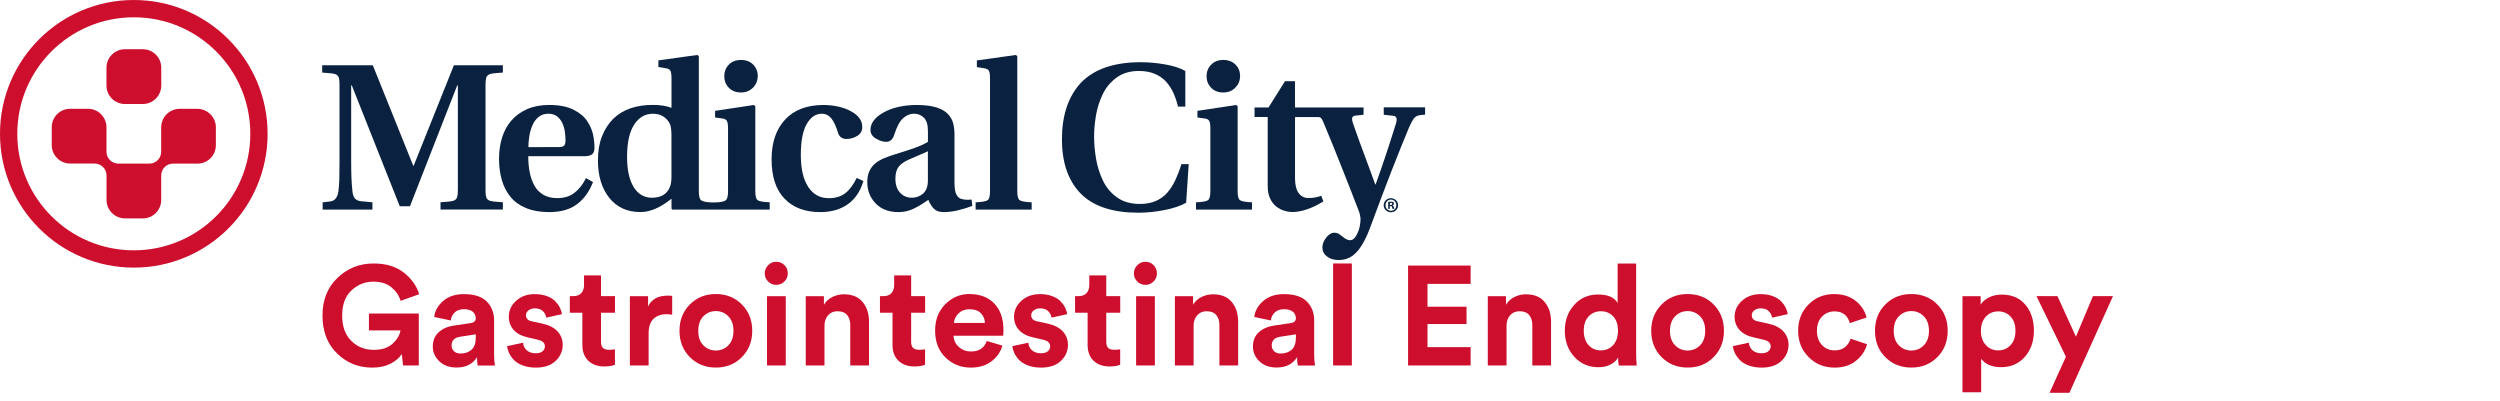 <?xml version="1.0" encoding="utf-8"?>
<!-- Generator: Adobe Illustrator 24.3.0, SVG Export Plug-In . SVG Version: 6.00 Build 0)  -->
<svg version="1.1" id="Layer_1" xmlns="http://www.w3.org/2000/svg" xmlns:xlink="http://www.w3.org/1999/xlink" x="0px" y="0px"
	 viewBox="0 0 585.55 93.92" style="enable-background:new 0 0 585.55 93.92;" xml:space="preserve">
<style type="text/css">
	.st0{fill:none;}
	.st1{enable-background:new    ;}
	.st2{fill:#CE0E2D;}
	.st3{fill:#0A2240;}
</style>
<rect x="74.25" y="61.71" class="st0" width="511.3" height="30.13"/>
<g class="st1">
	<path class="st2" d="M98.11,85.6h-3.7l-0.3-2.67c-0.59,0.9-1.48,1.66-2.66,2.26c-1.18,0.6-2.59,0.91-4.24,0.91
		c-3.26,0-6.02-1.11-8.28-3.33c-2.27-2.22-3.4-5.17-3.4-8.84c0-3.65,1.17-6.6,3.51-8.85c2.34-2.24,5.16-3.37,8.46-3.37
		c2.86,0,5.2,0.69,7.01,2.08c1.81,1.39,3.04,3.09,3.68,5.12l-4.36,1.55c-0.35-1.21-1.06-2.26-2.13-3.15
		c-1.07-0.89-2.47-1.34-4.21-1.34c-1.98,0-3.7,0.68-5.16,2.04c-1.46,1.37-2.19,3.33-2.19,5.91c0,2.53,0.71,4.5,2.13,5.91
		s3.17,2.11,5.26,2.11c1.94,0,3.42-0.49,4.46-1.47c1.03-0.98,1.64-2.01,1.81-3.08h-7.39v-3.96h11.68V85.6z"/>
	<path class="st2" d="M101.37,81.18c0-1.39,0.45-2.5,1.35-3.33c0.9-0.84,2.07-1.36,3.5-1.58l3.99-0.59
		c0.81-0.11,1.22-0.49,1.22-1.15c0-0.62-0.24-1.12-0.71-1.52c-0.47-0.39-1.15-0.59-2.03-0.59c-0.92,0-1.66,0.25-2.19,0.76
		s-0.84,1.13-0.91,1.88l-3.89-0.82c0.15-1.41,0.85-2.65,2.08-3.73c1.23-1.08,2.86-1.62,4.88-1.62c2.42,0,4.2,0.58,5.35,1.73
		c1.14,1.15,1.72,2.63,1.72,4.44v7.99c0,0.97,0.07,1.83,0.2,2.57h-4.03c-0.11-0.48-0.17-1.13-0.17-1.95
		c-1.03,1.61-2.63,2.41-4.78,2.41c-1.67,0-3.02-0.48-4.04-1.45C101.88,83.64,101.37,82.5,101.37,81.18z M107.87,82.8
		c1.03,0,1.89-0.29,2.56-0.88c0.67-0.58,1.01-1.54,1.01-2.89v-0.72l-3.66,0.56c-1.34,0.2-2.01,0.88-2.01,2.05
		c0,0.53,0.19,0.97,0.56,1.34C106.7,82.62,107.21,82.8,107.87,82.8z"/>
	<path class="st2" d="M118.76,81.08l3.76-0.82c0.04,0.7,0.32,1.29,0.84,1.77c0.52,0.47,1.23,0.71,2.13,0.71
		c0.68,0,1.21-0.15,1.58-0.46c0.37-0.31,0.56-0.69,0.56-1.15c0-0.81-0.58-1.34-1.75-1.58l-2.15-0.5c-1.52-0.33-2.66-0.92-3.42-1.78
		c-0.76-0.86-1.14-1.88-1.14-3.07c0-1.47,0.58-2.73,1.73-3.76c1.15-1.04,2.6-1.55,4.34-1.55c1.1,0,2.07,0.16,2.9,0.48
		c0.84,0.32,1.49,0.73,1.95,1.22c0.46,0.49,0.81,0.99,1.06,1.5c0.24,0.51,0.4,1,0.46,1.49l-3.66,0.82
		c-0.09-0.57-0.35-1.08-0.78-1.52c-0.43-0.44-1.06-0.66-1.9-0.66c-0.57,0-1.06,0.15-1.47,0.46c-0.41,0.31-0.61,0.69-0.61,1.15
		c0,0.79,0.5,1.28,1.48,1.45l2.31,0.5c1.56,0.33,2.76,0.94,3.58,1.81c0.82,0.88,1.24,1.94,1.24,3.17c0,1.45-0.55,2.71-1.65,3.76
		c-1.1,1.06-2.65,1.58-4.65,1.58c-1.14,0-2.17-0.17-3.07-0.51c-0.9-0.34-1.6-0.78-2.1-1.32c-0.5-0.54-0.87-1.08-1.12-1.62
		C118.99,82.11,118.83,81.59,118.76,81.08z"/>
	<path class="st2" d="M140.77,64.51v4.85h3.27v3.89h-3.27v6.8c0,0.68,0.15,1.17,0.46,1.45c0.31,0.29,0.79,0.43,1.45,0.43
		c0.59,0,1.04-0.04,1.35-0.13v3.63c-0.64,0.26-1.46,0.4-2.48,0.4c-1.58,0-2.84-0.45-3.76-1.34c-0.92-0.89-1.39-2.12-1.39-3.68v-7.56
		h-2.94v-3.89h0.83c0.81,0,1.44-0.24,1.86-0.71c0.43-0.47,0.64-1.1,0.64-1.87v-2.28H140.77z"/>
	<path class="st2" d="M157.44,69.3v4.42c-0.44-0.09-0.88-0.13-1.32-0.13c-1.25,0-2.27,0.36-3.04,1.07
		c-0.77,0.71-1.16,1.89-1.16,3.51v7.43h-4.39V69.37h4.26v2.41c0.79-1.69,2.33-2.54,4.62-2.54C156.66,69.23,157,69.26,157.44,69.3z"
		/>
	<path class="st2" d="M161.58,71.31c1.62-1.63,3.65-2.44,6.09-2.44c2.44,0,4.47,0.81,6.09,2.44c1.62,1.63,2.43,3.69,2.43,6.17
		c0,2.49-0.81,4.54-2.43,6.17c-1.62,1.63-3.65,2.44-6.09,2.44c-2.44,0-4.47-0.81-6.09-2.44c-1.62-1.63-2.43-3.69-2.43-6.17
		C159.15,75,159.96,72.94,161.58,71.31z M164.75,80.88c0.8,0.81,1.78,1.22,2.92,1.22c1.14,0,2.12-0.41,2.92-1.22
		c0.8-0.81,1.2-1.95,1.2-3.4c0-1.45-0.4-2.58-1.2-3.4c-0.8-0.81-1.78-1.22-2.92-1.22c-1.14,0-2.12,0.41-2.92,1.22s-1.2,1.95-1.2,3.4
		C163.54,78.94,163.94,80.07,164.75,80.88z"/>
	<path class="st2" d="M179.12,64.05c0-0.75,0.26-1.39,0.79-1.93s1.17-0.81,1.91-0.81c0.75,0,1.39,0.26,1.91,0.79
		c0.53,0.53,0.79,1.18,0.79,1.95c0,0.72-0.26,1.35-0.79,1.88c-0.53,0.53-1.17,0.79-1.91,0.79c-0.75,0-1.39-0.26-1.91-0.79
		C179.38,65.4,179.12,64.78,179.12,64.05z M184.04,85.6h-4.39V69.37h4.39V85.6z"/>
	<path class="st2" d="M193.11,76.26v9.34h-4.39V69.37h4.26v2.01c0.46-0.79,1.12-1.4,1.98-1.82s1.76-0.63,2.71-0.63
		c1.91,0,3.37,0.6,4.37,1.8c1,1.2,1.5,2.74,1.5,4.64V85.6h-4.39v-9.47c0-0.97-0.25-1.75-0.74-2.34c-0.49-0.59-1.25-0.89-2.26-0.89
		c-0.92,0-1.66,0.32-2.21,0.96C193.39,74.49,193.11,75.29,193.11,76.26z"/>
	<path class="st2" d="M213.41,64.51v4.85h3.27v3.89h-3.27v6.8c0,0.68,0.15,1.17,0.46,1.45c0.31,0.29,0.79,0.43,1.45,0.43
		c0.59,0,1.04-0.04,1.35-0.13v3.63c-0.64,0.26-1.46,0.4-2.48,0.4c-1.58,0-2.84-0.45-3.76-1.34c-0.92-0.89-1.39-2.12-1.39-3.68v-7.56
		h-2.94v-3.89h0.83c0.81,0,1.44-0.24,1.86-0.71c0.43-0.47,0.64-1.1,0.64-1.87v-2.28H213.41z"/>
	<path class="st2" d="M231.13,79.86l3.66,1.09c-0.44,1.5-1.3,2.73-2.59,3.7c-1.29,0.97-2.89,1.45-4.8,1.45
		c-2.33,0-4.31-0.79-5.94-2.36c-1.63-1.57-2.44-3.68-2.44-6.32c0-2.51,0.79-4.56,2.38-6.16c1.58-1.59,3.45-2.39,5.61-2.39
		c2.51,0,4.47,0.75,5.89,2.24c1.42,1.5,2.13,3.55,2.13,6.17c0,0.18-0.01,0.38-0.02,0.59c-0.01,0.22-0.02,0.4-0.02,0.53l-0.03,0.23
		h-11.62c0.04,1.05,0.46,1.94,1.25,2.64c0.79,0.71,1.74,1.06,2.84,1.06C229.3,82.33,230.53,81.51,231.13,79.86z M223.44,75.63h7.26
		c-0.04-0.9-0.37-1.66-0.97-2.28c-0.61-0.62-1.49-0.92-2.66-0.92c-1.06,0-1.91,0.33-2.57,0.99
		C223.83,74.08,223.48,74.82,223.44,75.63z"/>
	<path class="st2" d="M237.1,81.08l3.76-0.82c0.04,0.7,0.32,1.29,0.84,1.77c0.52,0.47,1.23,0.71,2.13,0.71
		c0.68,0,1.21-0.15,1.58-0.46c0.37-0.31,0.56-0.69,0.56-1.15c0-0.81-0.58-1.34-1.75-1.58l-2.15-0.5c-1.52-0.33-2.66-0.92-3.42-1.78
		c-0.76-0.86-1.14-1.88-1.14-3.07c0-1.47,0.58-2.73,1.73-3.76c1.15-1.04,2.6-1.55,4.34-1.55c1.1,0,2.07,0.16,2.9,0.48
		c0.84,0.32,1.49,0.73,1.95,1.22c0.46,0.49,0.81,0.99,1.06,1.5c0.24,0.51,0.4,1,0.46,1.49l-3.66,0.82
		c-0.09-0.57-0.35-1.08-0.78-1.52c-0.43-0.44-1.06-0.66-1.9-0.66c-0.57,0-1.06,0.15-1.47,0.46c-0.41,0.31-0.61,0.69-0.61,1.15
		c0,0.79,0.5,1.28,1.48,1.45l2.31,0.5c1.56,0.33,2.76,0.94,3.58,1.81c0.82,0.88,1.24,1.94,1.24,3.17c0,1.45-0.55,2.71-1.65,3.76
		c-1.1,1.06-2.65,1.58-4.65,1.58c-1.14,0-2.17-0.17-3.07-0.51c-0.9-0.34-1.6-0.78-2.1-1.32c-0.5-0.54-0.87-1.08-1.12-1.62
		C237.32,82.11,237.17,81.59,237.1,81.08z"/>
	<path class="st2" d="M259.11,64.51v4.85h3.27v3.89h-3.27v6.8c0,0.68,0.15,1.17,0.46,1.45c0.31,0.29,0.79,0.43,1.45,0.43
		c0.59,0,1.04-0.04,1.35-0.13v3.63c-0.64,0.26-1.46,0.4-2.48,0.4c-1.58,0-2.84-0.45-3.76-1.34c-0.92-0.89-1.39-2.12-1.39-3.68v-7.56
		h-2.94v-3.89h0.83c0.81,0,1.44-0.24,1.86-0.71c0.43-0.47,0.64-1.1,0.64-1.87v-2.28H259.11z"/>
	<path class="st2" d="M265.58,64.05c0-0.75,0.26-1.39,0.79-1.93s1.17-0.81,1.91-0.81c0.75,0,1.39,0.26,1.91,0.79
		c0.53,0.53,0.79,1.18,0.79,1.95c0,0.72-0.26,1.35-0.79,1.88c-0.53,0.53-1.17,0.79-1.91,0.79c-0.75,0-1.39-0.26-1.91-0.79
		C265.84,65.4,265.58,64.78,265.58,64.05z M270.49,85.6h-4.39V69.37h4.39V85.6z"/>
	<path class="st2" d="M279.57,76.26v9.34h-4.39V69.37h4.26v2.01c0.46-0.79,1.12-1.4,1.98-1.82s1.76-0.63,2.71-0.63
		c1.91,0,3.37,0.6,4.37,1.8c1,1.2,1.5,2.74,1.5,4.64V85.6h-4.39v-9.47c0-0.97-0.25-1.75-0.74-2.34c-0.49-0.59-1.25-0.89-2.26-0.89
		c-0.92,0-1.66,0.32-2.21,0.96C279.84,74.49,279.57,75.29,279.57,76.26z"/>
	<path class="st2" d="M293.46,81.18c0-1.39,0.45-2.5,1.35-3.33c0.9-0.84,2.07-1.36,3.5-1.58l3.99-0.59
		c0.81-0.11,1.22-0.49,1.22-1.15c0-0.62-0.24-1.12-0.71-1.52c-0.47-0.39-1.15-0.59-2.03-0.59c-0.92,0-1.66,0.25-2.2,0.76
		s-0.84,1.13-0.91,1.88l-3.89-0.82c0.15-1.41,0.85-2.65,2.08-3.73c1.23-1.08,2.86-1.62,4.88-1.62c2.42,0,4.2,0.58,5.35,1.73
		c1.14,1.15,1.72,2.63,1.72,4.44v7.99c0,0.97,0.07,1.83,0.2,2.57h-4.03c-0.11-0.48-0.17-1.13-0.17-1.95
		c-1.03,1.61-2.63,2.41-4.79,2.41c-1.67,0-3.02-0.48-4.04-1.45C293.97,83.64,293.46,82.5,293.46,81.18z M299.96,82.8
		c1.03,0,1.89-0.29,2.56-0.88c0.67-0.58,1.01-1.54,1.01-2.89v-0.72l-3.66,0.56c-1.34,0.2-2.01,0.88-2.01,2.05
		c0,0.53,0.19,0.97,0.56,1.34S299.3,82.8,299.96,82.8z"/>
	<path class="st2" d="M316.63,85.6h-4.39V61.71h4.39V85.6z"/>
	<path class="st2" d="M344.45,85.6h-14.65V62.2h14.65v4.29h-10.1v5.35h9.14v4.06h-9.14v5.41h10.1V85.6z"/>
	<path class="st2" d="M352.86,76.26v9.34h-4.39V69.37h4.26v2.01c0.46-0.79,1.12-1.4,1.98-1.82s1.76-0.63,2.71-0.63
		c1.91,0,3.37,0.6,4.37,1.8s1.5,2.74,1.5,4.64V85.6h-4.39v-9.47c0-0.97-0.25-1.75-0.74-2.34s-1.25-0.89-2.26-0.89
		c-0.92,0-1.66,0.32-2.21,0.96S352.86,75.29,352.86,76.26z"/>
	<path class="st2" d="M383.22,61.71v20.96c0,1.08,0.04,2.06,0.13,2.94h-4.19c-0.11-0.55-0.17-1.18-0.17-1.88
		c-0.37,0.68-0.96,1.23-1.77,1.65c-0.8,0.42-1.73,0.63-2.79,0.63c-2.31,0-4.21-0.81-5.69-2.43c-1.48-1.62-2.23-3.66-2.23-6.12
		c0-2.4,0.73-4.41,2.19-6.04c1.46-1.63,3.33-2.44,5.59-2.44c2.33,0,3.86,0.67,4.59,2.01v-9.27H383.22z M370.95,77.45
		c0,1.43,0.37,2.56,1.12,3.38c0.75,0.83,1.72,1.24,2.9,1.24c1.17,0,2.12-0.42,2.87-1.25s1.12-1.97,1.12-3.4
		c0-1.41-0.37-2.51-1.12-3.32c-0.75-0.8-1.71-1.2-2.87-1.2s-2.13,0.41-2.89,1.22C371.32,74.93,370.95,76.04,370.95,77.45z"/>
	<path class="st2" d="M389.18,71.31c1.62-1.63,3.65-2.44,6.09-2.44c2.44,0,4.47,0.81,6.09,2.44c1.62,1.63,2.42,3.69,2.42,6.17
		c0,2.49-0.81,4.54-2.42,6.17c-1.62,1.63-3.65,2.44-6.09,2.44c-2.44,0-4.47-0.81-6.09-2.44s-2.43-3.69-2.43-6.17
		C386.75,75,387.56,72.94,389.18,71.31z M392.35,80.88c0.8,0.81,1.78,1.22,2.92,1.22s2.12-0.41,2.92-1.22c0.8-0.81,1.2-1.95,1.2-3.4
		c0-1.45-0.4-2.58-1.2-3.4c-0.8-0.81-1.78-1.22-2.92-1.22s-2.12,0.41-2.92,1.22c-0.8,0.81-1.21,1.95-1.21,3.4
		C391.14,78.94,391.54,80.07,392.35,80.88z"/>
	<path class="st2" d="M405.86,81.08l3.76-0.82c0.04,0.7,0.32,1.29,0.84,1.77c0.52,0.47,1.23,0.71,2.13,0.71
		c0.68,0,1.21-0.15,1.58-0.46c0.37-0.31,0.56-0.69,0.56-1.15c0-0.81-0.58-1.34-1.75-1.58l-2.14-0.5c-1.52-0.33-2.66-0.92-3.42-1.78
		c-0.76-0.86-1.14-1.88-1.14-3.07c0-1.47,0.58-2.73,1.73-3.76c1.16-1.04,2.6-1.55,4.34-1.55c1.1,0,2.07,0.16,2.9,0.48
		c0.84,0.32,1.49,0.73,1.95,1.22c0.46,0.49,0.81,0.99,1.06,1.5c0.24,0.51,0.4,1,0.46,1.49l-3.66,0.82
		c-0.09-0.57-0.35-1.08-0.78-1.52c-0.43-0.44-1.06-0.66-1.9-0.66c-0.57,0-1.06,0.15-1.47,0.46c-0.41,0.31-0.61,0.69-0.61,1.15
		c0,0.79,0.49,1.28,1.48,1.45l2.31,0.5c1.56,0.33,2.75,0.94,3.58,1.81c0.82,0.88,1.24,1.94,1.24,3.17c0,1.45-0.55,2.71-1.65,3.76
		c-1.1,1.06-2.65,1.58-4.65,1.58c-1.14,0-2.17-0.17-3.07-0.51c-0.9-0.34-1.6-0.78-2.1-1.32c-0.49-0.54-0.87-1.08-1.12-1.62
		C406.08,82.11,405.92,81.59,405.86,81.08z"/>
	<path class="st2" d="M429.69,72.93c-1.17,0-2.15,0.41-2.94,1.22s-1.19,1.93-1.19,3.33c0,1.41,0.4,2.53,1.2,3.35
		c0.8,0.83,1.79,1.24,2.95,1.24c1.03,0,1.86-0.27,2.48-0.81c0.62-0.54,1.03-1.18,1.25-1.93l3.86,1.29c-0.4,1.5-1.25,2.79-2.57,3.86
		c-1.32,1.08-2.99,1.62-5.02,1.62c-2.42,0-4.45-0.82-6.09-2.46c-1.64-1.64-2.46-3.69-2.46-6.15c0-2.48,0.81-4.54,2.42-6.17
		c1.62-1.63,3.61-2.44,5.99-2.44c2.07,0,3.76,0.54,5.08,1.6s2.17,2.36,2.54,3.88l-3.93,1.32C432.75,73.84,431.55,72.93,429.69,72.93
		z"/>
	<path class="st2" d="M441.58,71.31c1.62-1.63,3.65-2.44,6.09-2.44c2.44,0,4.47,0.81,6.09,2.44c1.62,1.63,2.43,3.69,2.43,6.17
		c0,2.49-0.81,4.54-2.43,6.17s-3.65,2.44-6.09,2.44c-2.44,0-4.47-0.81-6.09-2.44c-1.62-1.63-2.42-3.69-2.42-6.17
		C439.16,75,439.96,72.94,441.58,71.31z M444.75,80.88c0.8,0.81,1.78,1.22,2.92,1.22c1.14,0,2.12-0.41,2.92-1.22
		c0.8-0.81,1.21-1.95,1.21-3.4c0-1.45-0.4-2.58-1.21-3.4s-1.78-1.22-2.92-1.22c-1.14,0-2.12,0.41-2.92,1.22s-1.2,1.95-1.2,3.4
		C443.54,78.94,443.95,80.07,444.75,80.88z"/>
	<path class="st2" d="M464.04,91.87h-4.39V69.37h4.26v1.98c0.4-0.66,1.03-1.22,1.91-1.67c0.88-0.45,1.9-0.68,3.07-0.68
		c2.31,0,4.14,0.79,5.48,2.36c1.34,1.57,2.01,3.6,2.01,6.09c0,2.49-0.71,4.53-2.13,6.14S470.99,86,468.72,86
		c-2.16,0-3.72-0.66-4.69-1.98V91.87z M470.92,80.83c0.76-0.82,1.14-1.94,1.14-3.35c0-1.41-0.38-2.52-1.14-3.33
		c-0.76-0.81-1.72-1.22-2.89-1.22c-1.17,0-2.13,0.41-2.9,1.24c-0.77,0.83-1.16,1.93-1.16,3.32c0,1.39,0.38,2.5,1.16,3.33
		c0.77,0.84,1.74,1.25,2.9,1.25C469.2,82.07,470.16,81.66,470.92,80.83z"/>
	<path class="st2" d="M484.7,92h-4.65l3.83-8.45l-6.9-14.19h4.92l4.32,9.5l3.99-9.5h4.69L484.7,92z"/>
</g>
<g>
	<g>
		<path class="st2" d="M29.27,51.15c-2.38,0-4.32-1.94-4.32-4.32v-5.74c0-1.53-1.25-2.78-2.78-2.78h-5.73
			c-2.38,0-4.32-1.93-4.32-4.32V29.8c0-2.39,1.93-4.32,4.32-4.32h4.18c2.31,0,4.32,1.85,4.32,4.41v5.65c0,1.53,1.24,2.78,2.78,2.78
			H35c1.53,0,2.75-1.25,2.75-2.78v-5.61c0-2.76,2.2-4.44,4.32-4.44h4.16c2.34,0,4.33,1.94,4.33,4.32V34c0,2.42-1.91,4.32-4.33,4.32
			h-5.72c-1.53,0-2.75,1.24-2.75,2.78v5.74c0,2.39-1.94,4.32-4.32,4.32L29.27,51.15L29.27,51.15z"/>
		<path class="st2" d="M33.45,11.53c2.38,0,4.32,1.93,4.32,4.32v4.19c0,2.38-1.93,4.32-4.32,4.32h-4.19c-2.38,0-4.32-1.93-4.32-4.32
			v-4.19c0-2.38,1.94-4.32,4.32-4.32C29.26,11.53,33.45,11.53,33.45,11.53z"/>
	</g>
	<path class="st2" d="M31.34,0C14.03,0,0,14.03,0,31.34c0,17.3,14.03,31.34,31.34,31.34s31.34-14.03,31.34-31.34
		C62.67,14.03,48.64,0,31.34,0z M31.34,58.63c-15.07,0-27.29-12.22-27.29-27.29S16.27,4.05,31.34,4.05s27.29,12.22,27.29,27.29
		C58.62,46.41,46.41,58.63,31.34,58.63z"/>
</g>
<g>
	<path class="st3" d="M75.57,47.39l1.76-0.2c1.11-0.13,1.76-0.96,1.95-2.49c0.1-0.78,0.16-1.69,0.19-2.71s0.05-2.47,0.05-4.32V19.94
		c0-0.71-0.04-1.24-0.12-1.59c-0.08-0.34-0.24-0.6-0.49-0.78c-0.24-0.18-0.61-0.3-1.1-0.37c-0.49-0.06-1.27-0.13-2.35-0.2v-1.71
		h11.86l9.47,23.53h0.1l9.42-23.53h11.47V17c-1.07,0.07-1.86,0.13-2.35,0.2c-0.48,0.06-0.85,0.19-1.1,0.37
		c-0.24,0.18-0.41,0.44-0.49,0.78c-0.08,0.34-0.12,0.87-0.12,1.59v24.51c0,0.71,0.04,1.24,0.12,1.58s0.24,0.6,0.49,0.78
		c0.24,0.18,0.61,0.3,1.1,0.36c0.49,0.07,1.27,0.13,2.35,0.2v1.71h-14.6v-1.71c1.07-0.07,1.85-0.13,2.34-0.2
		c0.49-0.06,0.85-0.18,1.1-0.36c0.24-0.18,0.41-0.44,0.49-0.78c0.08-0.34,0.13-0.87,0.13-1.58V20h-0.15L96.02,48.31h-2.39L82.4,20
		h-0.15v17.67c0,1.66,0.03,3.03,0.07,4.1c0.05,1.08,0.12,2.05,0.22,2.93c0.06,0.81,0.26,1.41,0.58,1.78s0.83,0.59,1.52,0.66
		l2.59,0.24v1.71H75.57V47.39z"/>
	<path class="st3" d="M138.89,42.65c-0.85,2.21-2.09,3.94-3.73,5.17c-1.64,1.24-3.82,1.86-6.52,1.86c-2.08,0-3.88-0.31-5.39-0.93
		s-2.74-1.49-3.66-2.61c-0.93-1.13-1.61-2.45-2.05-3.96c-0.44-1.52-0.66-3.18-0.66-5c0-1.76,0.24-3.4,0.71-4.93
		c0.47-1.53,1.18-2.85,2.12-3.95c1.01-1.17,2.25-2.08,3.74-2.74c1.48-0.65,3.2-0.98,5.15-0.98c2.31,0,4.2,0.36,5.66,1.08
		s2.56,1.62,3.27,2.71c0.72,1.09,1.18,2.16,1.39,3.22c0.22,1.06,0.32,2.06,0.32,3c0,0.75-0.19,1.27-0.58,1.56s-1,0.44-1.8,0.44
		h-13.13c0,1.37,0.11,2.63,0.34,3.78c0.23,1.16,0.59,2.19,1.1,3.1c0.5,0.91,1.21,1.63,2.1,2.15c0.89,0.52,1.98,0.78,3.25,0.78
		c1.6,0,2.93-0.4,4-1.22c1.07-0.81,1.99-1.97,2.74-3.47L138.89,42.65z M130.88,34.45c0.62,0,1.03-0.11,1.25-0.34
		c0.21-0.23,0.32-0.65,0.32-1.27c0-0.65-0.05-1.32-0.15-2c-0.1-0.68-0.29-1.35-0.59-2c-0.29-0.65-0.71-1.18-1.24-1.59
		c-0.54-0.41-1.21-0.61-2.03-0.61c-0.91,0-1.68,0.25-2.29,0.76c-0.62,0.5-1.1,1.15-1.44,1.95c-0.34,0.8-0.59,1.64-0.73,2.52
		c-0.15,0.88-0.22,1.74-0.22,2.59L130.88,34.45L130.88,34.45z"/>
	<path class="st3" d="M202.24,42.4c-0.43,1.4-0.99,2.57-1.71,3.52c-0.72,0.94-1.54,1.69-2.46,2.25c-0.93,0.55-1.89,0.94-2.88,1.17
		c-1,0.23-2.01,0.34-3.05,0.34c-3.58,0-6.38-1.05-8.39-3.15c-2.02-2.1-3.03-5.16-3.03-9.2c0-3.91,1.04-6.99,3.12-9.27
		c2.12-2.31,5.13-3.47,9.04-3.47c1.17,0,2.31,0.13,3.42,0.37c1.11,0.24,2.08,0.6,2.93,1.05c1.82,0.97,2.73,2.21,2.73,3.71
		c0,0.94-0.4,1.65-1.19,2.12c-0.8,0.47-1.63,0.71-2.51,0.71c-1.04,0-1.71-0.51-2-1.52c-0.46-1.5-0.98-2.6-1.56-3.32
		c-0.59-0.71-1.33-1.07-2.25-1.07c-1.4,0-2.56,0.8-3.49,2.39c-0.93,1.6-1.39,4.02-1.39,7.28c0,3.22,0.58,5.71,1.73,7.47
		c1.16,1.76,2.76,2.64,4.81,2.64c1.53,0,2.8-0.37,3.81-1.12s1.92-1.95,2.73-3.61L202.24,42.4z"/>
	<path class="st3" d="M227.73,48.21c-0.95,0.39-2.03,0.73-3.27,1.03s-2.38,0.44-3.42,0.44c-0.98,0-1.73-0.25-2.24-0.73
		c-0.52-0.49-0.98-1.2-1.37-2.15l-0.34,0.24c-1.17,0.81-2.27,1.46-3.3,1.93s-2.14,0.71-3.34,0.71c-2.28,0-4.07-0.68-5.37-2.05
		c-1.3-1.37-1.95-3.03-1.95-4.98c0-1.46,0.39-2.69,1.17-3.66c0.78-0.98,2.1-1.77,3.96-2.39l1.32-0.44c2.02-0.62,3.6-1.13,4.73-1.54
		c1.14-0.41,2.15-0.87,3.03-1.39v-2.54c0-1.47-0.32-2.51-0.95-3.13c-0.64-0.62-1.41-0.93-2.32-0.93c-0.92,0-1.76,0.35-2.54,1.05
		c-0.78,0.7-1.46,1.96-2.05,3.79c-0.35,1.17-0.99,1.75-1.9,1.75c-0.75,0-1.56-0.25-2.41-0.75c-0.86-0.51-1.29-1.18-1.29-2.03
		c0-1.56,0.99-2.91,2.98-4.05c1.01-0.58,2.19-1.03,3.54-1.34c1.35-0.31,2.81-0.46,4.37-0.46c1.92,0,3.48,0.21,4.69,0.61
		c1.2,0.41,2.1,0.95,2.68,1.64c0.59,0.68,0.97,1.4,1.15,2.17c0.18,0.76,0.27,1.6,0.27,2.51v11.23c0,1.33,0.15,2.28,0.46,2.83
		c0.31,0.55,0.69,0.9,1.15,1.02c0.49,0.13,1.03,0.2,1.61,0.2c0.13,0,0.28-0.02,0.44-0.05c0.2,0,0.31,0,0.34,0L227.73,48.21z
		 M217.33,35.42c-0.36,0.2-1.06,0.51-2.1,0.93c-1.17,0.49-2.07,0.88-2.68,1.17c-1.01,0.49-1.73,1.05-2.17,1.68
		c-0.44,0.64-0.66,1.52-0.66,2.66c0,1.37,0.36,2.45,1.07,3.25s1.66,1.2,2.83,1.2c0.94,0,1.79-0.31,2.54-0.93s1.14-1.61,1.17-2.98
		V35.42z"/>
	<path class="st3" d="M238.27,44.85c0,1.07,0.18,1.75,0.54,2.03c0.36,0.27,1.3,0.44,2.83,0.51v1.71h-13.13v-1.71
		c1.53-0.07,2.47-0.24,2.83-0.51c0.36-0.28,0.54-0.95,0.54-2.03V18.39c0-0.91-0.09-1.52-0.27-1.83c-0.18-0.31-0.53-0.49-1.05-0.56
		l-1.76-0.29v-1.56l9.13-1.27l0.34,0.29L238.27,44.85L238.27,44.85z"/>
	<path class="st3" d="M277.82,47.48c-1.31,0.75-3.02,1.33-5.13,1.73c-2.11,0.41-4.13,0.61-6.05,0.61c-5.83,0-10.22-1.38-13.18-4.15
		c-3.16-3.03-4.73-7.37-4.73-13.04c0-5.56,1.44-9.94,4.34-13.13c3.09-3.29,7.79-4.93,14.11-4.93c1.82,0,3.72,0.17,5.69,0.51
		s3.55,0.86,4.76,1.54v8.35h-1.71c-0.29-1.17-0.65-2.25-1.09-3.22s-1.02-1.85-1.73-2.64c-0.72-0.78-1.6-1.39-2.66-1.83
		c-1.05-0.44-2.28-0.66-3.68-0.66c-2.08,0-3.83,0.52-5.25,1.56c-1.41,1.04-2.5,2.35-3.25,3.93s-1.27,3.22-1.56,4.93
		c-0.29,1.71-0.44,3.34-0.44,4.91c0,1.66,0.15,3.38,0.44,5.15s0.82,3.47,1.58,5.1c0.77,1.63,1.86,2.96,3.3,4
		c1.43,1.05,3.24,1.57,5.42,1.57c1.4,0,2.63-0.23,3.68-0.68c1.05-0.46,1.95-1.1,2.69-1.93c0.73-0.83,1.36-1.8,1.88-2.91
		c0.52-1.11,1.01-2.37,1.46-3.81h1.71L277.82,47.48z"/>
	<path class="st3" d="M289.88,44.85c0,1.07,0.18,1.75,0.54,2.03c0.36,0.27,1.3,0.44,2.83,0.51v1.71h-13.13v-1.71
		c1.53-0.07,2.47-0.24,2.83-0.51c0.36-0.28,0.54-0.95,0.54-2.03V30.1c0-0.88-0.09-1.47-0.27-1.78c-0.18-0.31-0.51-0.49-1-0.56
		l-1.76-0.24v-1.56l9.08-1.37l0.34,0.29L289.88,44.85L289.88,44.85z M283.68,20.56c-0.72-0.73-1.08-1.64-1.08-2.71
		c0-1.07,0.36-1.98,1.08-2.71c0.71-0.73,1.66-1.1,2.83-1.1c1.21,0,2.16,0.37,2.88,1.1s1.07,1.64,1.07,2.71
		c-0.03,1.07-0.42,1.98-1.15,2.71c-0.73,0.73-1.67,1.1-2.81,1.1C285.34,21.66,284.39,21.29,283.68,20.56z"/>
	<path class="st3" d="M324.1,25.17v1.71l2.2,0.24c0.55,0.03,0.83,0.32,0.83,0.88c0,0.2-0.04,0.42-0.1,0.69
		c-0.59,1.92-1.31,4.19-2.17,6.81c-0.86,2.62-1.75,5.18-2.66,7.69h-0.1c-0.26-0.75-0.67-1.87-1.22-3.37
		c-1.92-5.11-3.27-8.82-4.05-11.13c-0.09-0.36-0.15-0.65-0.15-0.88c0-0.42,0.26-0.67,0.78-0.73l1.91-0.2v-1.71h-10.6h-2.14h-3.32
		v-6.15h-2.34l-3.86,6.15h-3.27v2.24h3.08v16.21c0,1.07,0.17,2.01,0.53,2.8c0.36,0.8,0.83,1.43,1.42,1.9
		c0.59,0.48,1.21,0.81,1.88,1.02s1.33,0.32,1.98,0.32c1.07,0,2.25-0.23,3.54-0.68c1.28-0.45,2.51-1.06,3.69-1.81l-0.49-1.32
		c-0.91,0.36-1.92,0.53-3.02,0.53c-0.95,0-1.71-0.38-2.27-1.15c-0.57-0.76-0.86-1.93-0.86-3.49V27.42c0,0,4.75,0,5.47,0
		s0.92,0.59,1.4,1.76c0,0,0.01,0.03,0.02,0.04c0.78,1.86,1.47,3.52,2.05,4.98s1.28,3.2,2.08,5.2s1.48,3.73,2.05,5.2
		c0.57,1.47,1.21,3.13,1.93,4.98c0.16,0.42,0.28,0.95,0.34,1.56c0,1.04-0.15,1.99-0.44,2.83c-0.26,0.71-0.56,1.28-0.88,1.68
		c-0.33,0.41-0.7,0.61-1.12,0.61c-0.52,0-1.11-0.28-1.76-0.83c-0.43-0.36-0.76-0.6-1.02-0.73c-0.26-0.13-0.57-0.2-0.92-0.2
		c-0.65,0-1.28,0.38-1.88,1.13s-0.91,1.53-0.91,2.34c0,0.84,0.36,1.55,1.07,2.1c0.72,0.55,1.61,0.83,2.69,0.83
		c0.78,0,1.5-0.12,2.15-0.37s1.29-0.67,1.9-1.27c0.62-0.6,1.24-1.46,1.86-2.58c0.62-1.12,1.24-2.55,1.85-4.28
		c0.88-2.38,1.68-4.51,2.39-6.4c0.72-1.88,1.48-3.88,2.29-5.98c0.82-2.1,1.56-3.96,2.22-5.59c0.67-1.63,1.29-3.16,1.88-4.59
		c0.46-1.04,0.86-1.77,1.2-2.18c0.34-0.41,0.85-0.64,1.54-0.71l1.02-0.1v-1.71h-9.69V25.17z"/>
	<g>
		<path class="st3" d="M173.53,21.66c1.14,0,2.07-0.37,2.81-1.1c0.73-0.73,1.11-1.64,1.15-2.71c0-1.07-0.36-1.98-1.07-2.71
			c-0.72-0.73-1.68-1.1-2.88-1.1c-1.17,0-2.12,0.37-2.83,1.1c-0.72,0.73-1.07,1.64-1.07,2.71s0.36,1.98,1.07,2.71
			C171.42,21.29,172.36,21.66,173.53,21.66z"/>
		<path class="st3" d="M177.44,46.87c-0.36-0.28-0.53-0.95-0.53-2.03V24.88l-0.34-0.29l-9.08,1.37v1.56l1.76,0.24
			c0.49,0.07,0.82,0.25,1,0.56s0.27,0.9,0.27,1.78v14.75c0,1.07-0.18,1.79-0.54,2.06c-0.36,0.28-1.2,0.51-2.83,0.51
			s-2.57-0.23-2.93-0.51c-0.36-0.28-0.54-0.99-0.54-2.06V13.16l-0.34-0.29l-9.13,1.27v1.56l1.75,0.29c0.52,0.07,0.87,0.25,1.05,0.56
			c0.18,0.31,0.27,0.92,0.27,1.83v6.88c-1.21-0.46-2.65-0.69-4.34-0.69c-3.97,0-7.06,1.08-9.28,3.22c-1.14,1.14-2.03,2.52-2.66,4.13
			s-0.95,3.49-0.95,5.64c0,3.64,0.89,6.57,2.66,8.79c1.78,2.22,4.21,3.32,7.3,3.32c2.24,0,4.67-1.04,7.27-3.13v2.3l0.15,0.25h9.71
			h13.14v-1.71C178.74,47.32,177.79,47.15,177.44,46.87z M157.27,41.38c0,0.88-0.1,1.61-0.29,2.19c-0.62,1.82-2.05,2.74-4.3,2.74
			c-1.82,0-3.24-0.84-4.27-2.51c-1.02-1.68-1.54-4.03-1.54-7.06c0-3.32,0.55-5.83,1.66-7.54c1.11-1.71,2.57-2.56,4.39-2.56
			c0.94,0,1.75,0.21,2.42,0.63s1.18,0.99,1.54,1.71c0.26,0.52,0.39,1.46,0.39,2.83V41.38z"/>
	</g>
</g>
<g>
	<path class="st3" d="M327.46,48.06c0,0.93-0.73,1.66-1.68,1.66c-0.94,0-1.69-0.73-1.69-1.66c0-0.91,0.75-1.64,1.69-1.64
		C326.73,46.43,327.46,47.16,327.46,48.06z M324.52,48.06c0,0.73,0.54,1.31,1.28,1.31c0.72,0,1.25-0.58,1.25-1.3
		c0-0.73-0.53-1.32-1.26-1.32C325.06,46.76,324.52,47.35,324.52,48.06z M325.52,48.92h-0.38v-1.64c0.15-0.03,0.36-0.05,0.63-0.05
		c0.31,0,0.45,0.05,0.57,0.12c0.09,0.07,0.16,0.2,0.16,0.36c0,0.18-0.14,0.32-0.34,0.38v0.02c0.16,0.06,0.25,0.18,0.3,0.4
		c0.05,0.25,0.08,0.35,0.12,0.41h-0.41c-0.05-0.06-0.08-0.21-0.13-0.4c-0.03-0.18-0.13-0.26-0.34-0.26h-0.18V48.92z M325.54,48h0.18
		c0.21,0,0.38-0.07,0.38-0.24c0-0.15-0.11-0.25-0.35-0.25c-0.1,0-0.17,0.01-0.21,0.02V48z"/>
</g>
</svg>
